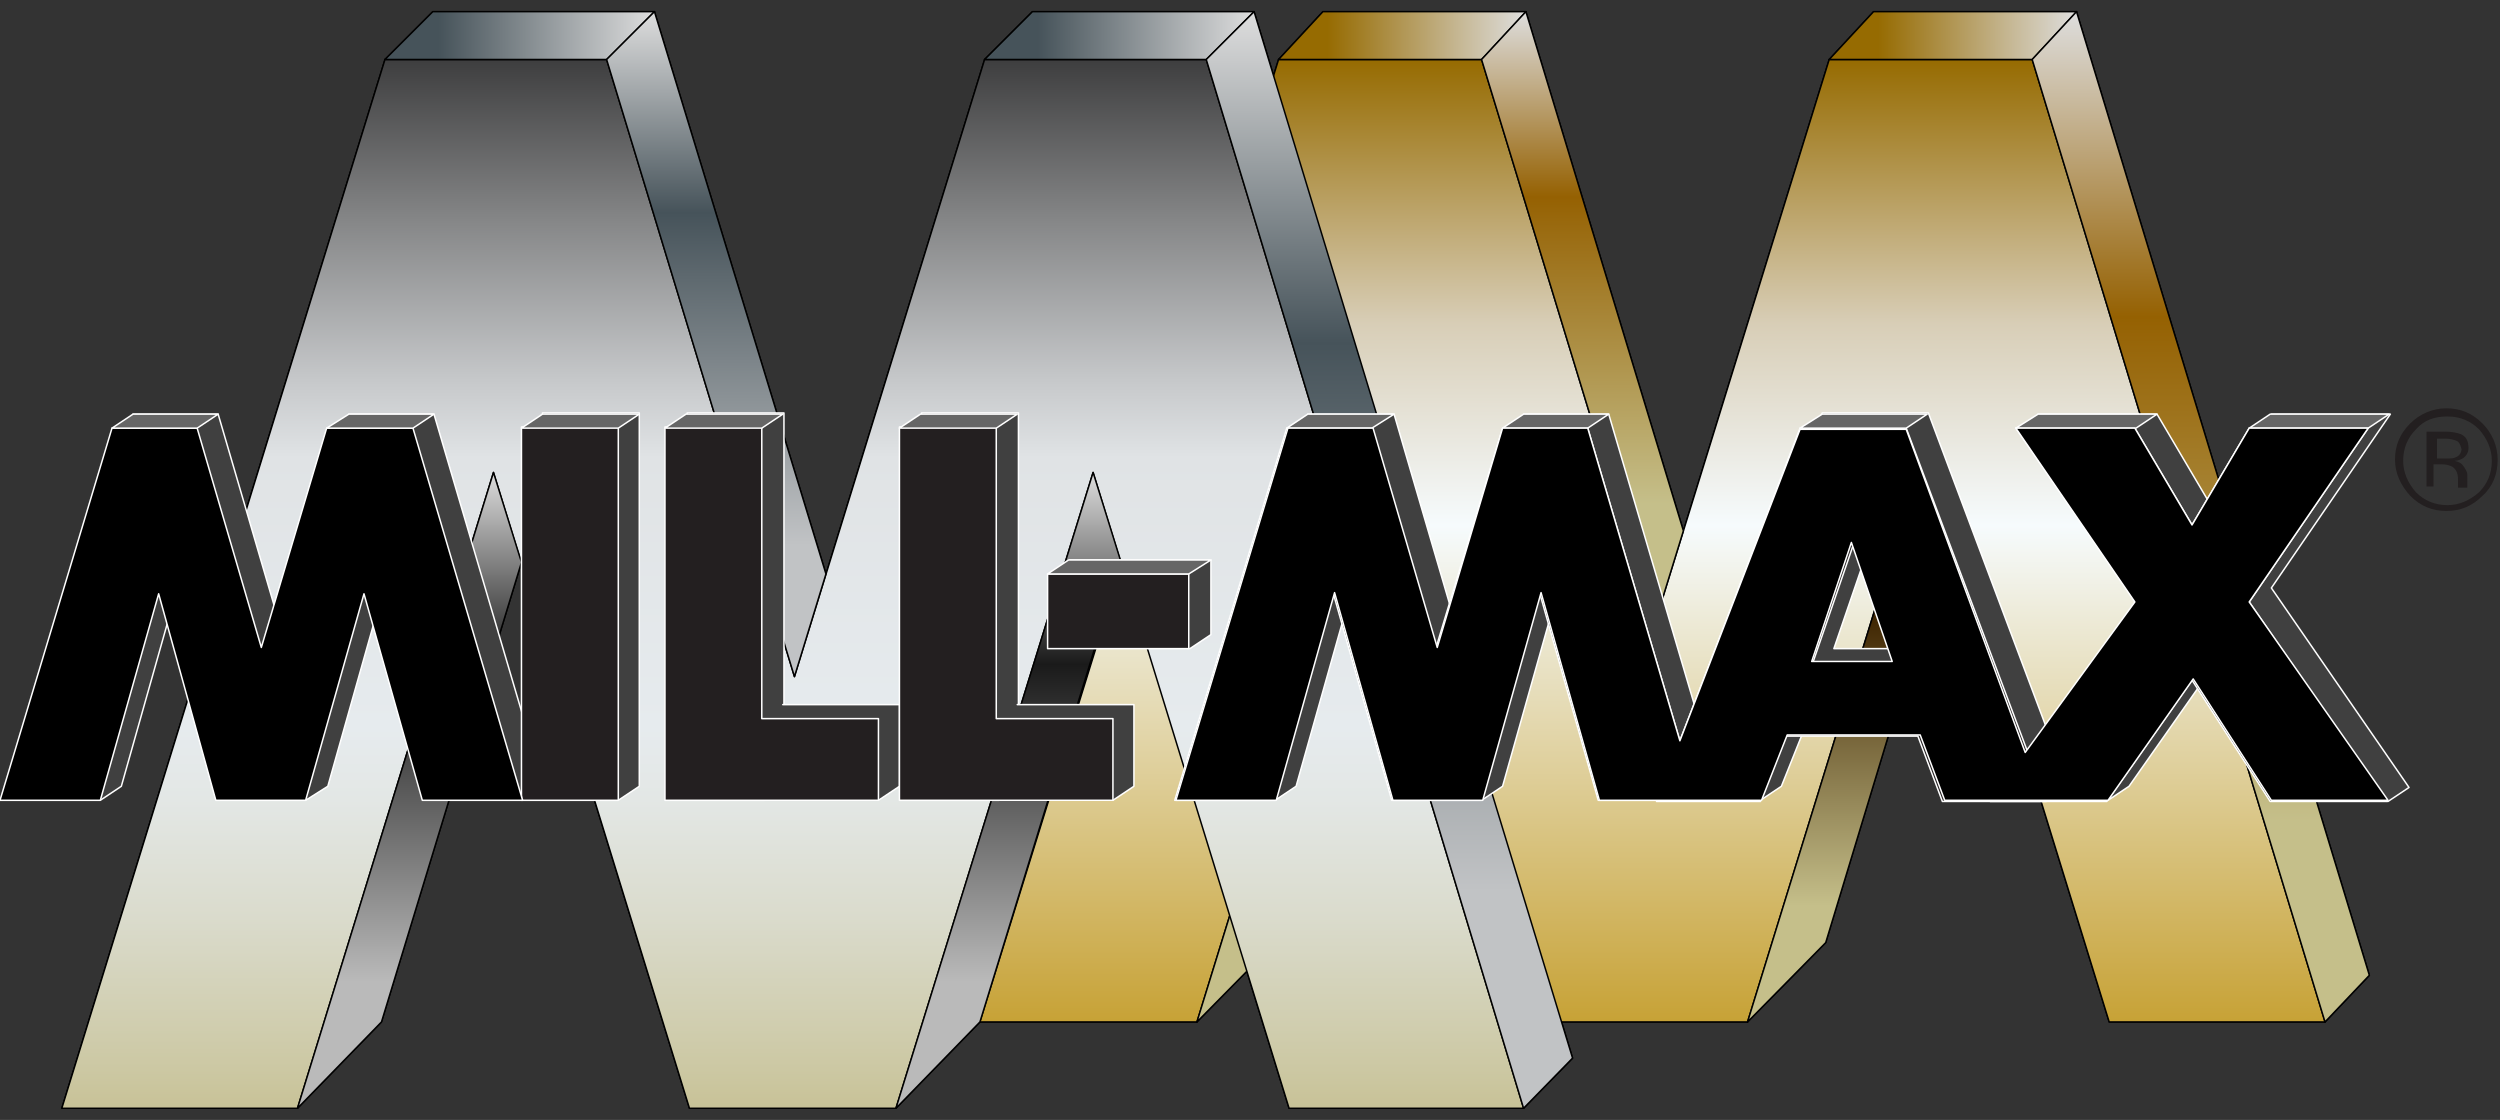 <?xml version="1.0" encoding="utf-8" standalone="no"?>
<!-- Generator: Adobe Illustrator 26.5.0, SVG Export Plug-In . SVG Version: 6.00 Build 0)  --><svg xmlns="http://www.w3.org/2000/svg" xmlns:xlink="http://www.w3.org/1999/xlink" id="Layer_1" style="enable-background:new 0 0 214.3 96;" version="1.1" viewBox="0 0 214.3 96" x="0px" xml:space="preserve" y="0px">
<rect x="0" y="0" width="214.3" height="96" fill="#333333" stroke="none"/>
<style type="text/css">
	.st0{stroke:#000000;stroke-width:0.129;stroke-linejoin:round;}
	.st1{fill:url(#SVGID_1_);stroke:#000000;stroke-width:0.129;stroke-linejoin:round;}
	
		.st2{fill:url(#SVGID_00000165193368698644601580000016156853379205968305_);stroke:#000000;stroke-width:0.129;stroke-linejoin:round;}
	
		.st3{fill:url(#SVGID_00000127739757715478961190000003451513648440209567_);stroke:#000000;stroke-width:0.129;stroke-linejoin:round;}
	
		.st4{fill:url(#SVGID_00000172429455235615773150000015188140337071055530_);stroke:#000000;stroke-width:0.129;stroke-linejoin:round;}
	
		.st5{fill:url(#SVGID_00000120553801670981608700000016749960365427998612_);stroke:#000000;stroke-width:0.129;stroke-linejoin:round;}
	
		.st6{fill:url(#SVGID_00000145739093615432249720000007368598884914222011_);stroke:#000000;stroke-width:0.129;stroke-linejoin:round;}
	
		.st7{fill:url(#SVGID_00000119829692162460715110000013085480022247577483_);stroke:#000000;stroke-width:0.129;stroke-linejoin:round;}
	
		.st8{fill:url(#SVGID_00000150817053049849057520000017232464849728624561_);stroke:#000000;stroke-width:0.129;stroke-linejoin:round;}
	
		.st9{fill:url(#SVGID_00000021833280250761090870000009287767935262993059_);stroke:#000000;stroke-width:0.129;stroke-linejoin:round;}
	
		.st10{fill:url(#SVGID_00000012450477756845079040000008497608290017793672_);stroke:#000000;stroke-width:0.129;stroke-linejoin:round;}
	
		.st11{fill:url(#SVGID_00000049915224218266831900000011890887434636398723_);stroke:#000000;stroke-width:0.129;stroke-linejoin:round;}
	
		.st12{fill:url(#SVGID_00000138548672059524131690000014198725090120563602_);stroke:#000000;stroke-width:0.129;stroke-linejoin:round;}
	
		.st13{fill:url(#SVGID_00000062176840630918685070000013767773458705602215_);stroke:#000000;stroke-width:0.129;stroke-linejoin:round;}
	
		.st14{fill:url(#SVGID_00000109735575692461905030000002758035107471413640_);stroke:#000000;stroke-width:0.129;stroke-linejoin:round;}
	.st15{fill:#404040;stroke:#FFFFFF;stroke-width:0.129;stroke-linejoin:round;}
	.st16{fill:#231F20;stroke:#FFFFFF;stroke-width:0.129;stroke-linejoin:round;}
	.st17{stroke:#FFFFFF;stroke-width:0.129;stroke-linejoin:round;}
	.st18{fill:#666666;stroke:#FFFFFF;stroke-width:0.129;stroke-linejoin:round;}
	.st19{fill:#231F20;}
</style>
<g>
	<g>
		<g>
			<g>
				<polygon class="st0" points="174.2,5.1 156.8,5.1 141.8,53.6 127,5.1 109.6,5.1 84,87.6 102.6,87.6 118.1,37.4 133.5,87.6       149.8,87.6 165.3,37.4 180.8,87.6 199.3,87.6     "/>
				<polygon class="st0" points="109.6,5.1 113.4,1 130.8,1 127,5.1     "/>
				<polygon class="st0" points="160.6,1 156.8,5.1 174.2,5.1 178,1     "/>
				<polygon class="st0" points="141.8,53.6 144.3,45.5 130.8,1 127,5.1     "/>
				<polygon class="st0" points="102.6,87.6 109.3,80.8 120.3,44.5 118.1,37.4     "/>
				<polygon class="st0" points="199.3,87.6 174.2,5.1 178,1 203.1,83.6     "/>
				<polygon class="st0" points="149.8,87.6 156.5,80.8 167.5,44.5 165.3,37.4     "/>
			</g>
			<g>
				<polygon class="st0" points="103.4,5.1 84.4,5.1 68.1,58 52,5.1 33,5.1 5.3,95 25.5,95 42.3,40.5 59.1,95 76.8,95 93.7,40.5       110.5,95 130.6,95     "/>
				<polygon class="st0" points="33,5.1 37.1,1 56.1,1 52,5.1     "/>
				<polygon class="st0" points="88.5,1 84.4,5.1 103.4,5.1 107.5,1     "/>
				<polygon class="st0" points="68.1,58 70.8,49.2 56.1,1 52,5.1     "/>
				<polygon class="st0" points="25.5,95 32.7,87.6 44.7,48.2 42.3,40.5     "/>
				<polygon class="st0" points="130.6,95 103.4,5.1 107.5,1 134.8,90.7     "/>
				<polygon class="st0" points="76.8,95 84,87.6 96.1,48.2 93.7,40.5     "/>
			</g>
		</g>
	</g>
	<g>
		<g>
			<g>
				<linearGradient gradientUnits="userSpaceOnUse" id="SVGID_1_" x1="141.689" x2="141.689" y1="87.591" y2="5.131">
					<stop offset="0" style="stop-color:#C7A236"/>
					<stop offset="0.516" style="stop-color:#F6FBFD"/>
					<stop offset="0.725" style="stop-color:#D8CEB7"/>
					<stop offset="1" style="stop-color:#966B01"/>
				</linearGradient>
				<polygon class="st1" points="174.2,5.1 156.8,5.1 141.8,53.6 127,5.1 109.6,5.1 84,87.6 102.6,87.6 118.1,37.4 133.5,87.6       149.8,87.6 165.3,37.4 180.8,87.6 199.3,87.6     "/>
				
					<linearGradient gradientUnits="userSpaceOnUse" id="SVGID_00000085955031189415718570000014813796622784504498_" x1="109.573" x2="130.8" y1="3.066" y2="3.066">
					<stop offset="0.198" style="stop-color:#966B01"/>
					<stop offset="1" style="stop-color:#DEDEDE"/>
				</linearGradient>
				
					<polygon points="      109.6,5.1 113.4,1 130.8,1 127,5.1     " style="fill:url(#SVGID_00000085955031189415718570000014813796622784504498_);stroke:#000000;stroke-width:0.129;stroke-linejoin:round;"/>
				
					<linearGradient gradientUnits="userSpaceOnUse" id="SVGID_00000038405031245535132860000014597364725228566929_" x1="156.789" x2="178.02" y1="3.066" y2="3.066">
					<stop offset="0.198" style="stop-color:#966B01"/>
					<stop offset="1" style="stop-color:#DEDEDE"/>
				</linearGradient>
				
					<polygon points="      160.6,1 156.8,5.1 174.2,5.1 178,1     " style="fill:url(#SVGID_00000038405031245535132860000014597364725228566929_);stroke:#000000;stroke-width:0.129;stroke-linejoin:round;"/>
				
					<linearGradient gradientUnits="userSpaceOnUse" id="SVGID_00000070797248977673514520000010295451061518617005_" x1="135.652" x2="135.652" y1="53.593" y2="1">
					<stop offset="0.198" style="stop-color:#C5BF8A"/>
					<stop offset="0.698" style="stop-color:#956102"/>
					<stop offset="1" style="stop-color:#DEDEDE"/>
				</linearGradient>
				
					<polygon points="      141.8,53.6 144.3,45.5 130.8,1 127,5.1     " style="fill:url(#SVGID_00000070797248977673514520000010295451061518617005_);stroke:#000000;stroke-width:0.129;stroke-linejoin:round;"/>
				
					<linearGradient gradientUnits="userSpaceOnUse" id="SVGID_00000124138109368901467880000007051379462072242572_" x1="111.456" x2="111.456" y1="87.591" y2="37.442">
					<stop offset="0.198" style="stop-color:#C5BF8A"/>
					<stop offset="0.698" style="stop-color:#3E2400"/>
					<stop offset="1" style="stop-color:#DEDEDE"/>
				</linearGradient>
				
					<polygon points="      102.6,87.6 109.3,80.8 120.3,44.5 118.1,37.4     " style="fill:url(#SVGID_00000124138109368901467880000007051379462072242572_);stroke:#000000;stroke-width:0.129;stroke-linejoin:round;"/>
				
					<linearGradient gradientUnits="userSpaceOnUse" id="SVGID_00000179614335970723119370000013458364349036559490_" x1="188.675" x2="188.675" y1="87.591" y2="1">
					<stop offset="0.198" style="stop-color:#C5BF8A"/>
					<stop offset="0.698" style="stop-color:#956102"/>
					<stop offset="1" style="stop-color:#DEDEDE"/>
				</linearGradient>
				
					<polygon points="      199.3,87.6 174.2,5.1 178,1 203.1,83.6     " style="fill:url(#SVGID_00000179614335970723119370000013458364349036559490_);stroke:#000000;stroke-width:0.129;stroke-linejoin:round;"/>
				
					<linearGradient gradientUnits="userSpaceOnUse" id="SVGID_00000114042007352961741380000006720552474976410498_" x1="158.677" x2="158.677" y1="87.591" y2="37.442">
					<stop offset="0.198" style="stop-color:#C5BF8A"/>
					<stop offset="0.698" style="stop-color:#3E2400"/>
					<stop offset="1" style="stop-color:#DEDEDE"/>
				</linearGradient>
				
					<polygon points="      149.8,87.6 156.5,80.8 167.5,44.5 165.3,37.4     " style="fill:url(#SVGID_00000114042007352961741380000006720552474976410498_);stroke:#000000;stroke-width:0.129;stroke-linejoin:round;"/>
			</g>
			<g>
				
					<linearGradient gradientUnits="userSpaceOnUse" id="SVGID_00000177483535039448101640000014108096610944102566_" x1="67.963" x2="67.963" y1="95" y2="5.131">
					<stop offset="0" style="stop-color:#C8C297"/>
					<stop offset="3.726759e-02" style="stop-color:#CCC8A3"/>
					<stop offset="0.181" style="stop-color:#DADBCC"/>
					<stop offset="0.294" style="stop-color:#E3E7E5"/>
					<stop offset="0.363" style="stop-color:#E6EBEE"/>
					<stop offset="0.621" style="stop-color:#E0E3E5"/>
					<stop offset="0.692" style="stop-color:#C7C9CB"/>
					<stop offset="0.843" style="stop-color:#878889"/>
					<stop offset="1" style="stop-color:#3E3E3F"/>
				</linearGradient>
				
					<polygon points="      103.4,5.1 84.4,5.1 68.1,58 52,5.1 33,5.1 5.3,95 25.5,95 42.3,40.5 59.1,95 76.8,95 93.7,40.5 110.5,95 130.6,95     " style="fill:url(#SVGID_00000177483535039448101640000014108096610944102566_);stroke:#000000;stroke-width:0.129;stroke-linejoin:round;"/>
				
					<linearGradient gradientUnits="userSpaceOnUse" id="SVGID_00000046328325792672519640000006945448646328023210_" x1="33.032" x2="56.118" y1="3.066" y2="3.066">
					<stop offset="0.198" style="stop-color:#46535A"/>
					<stop offset="1" style="stop-color:#DEDEDE"/>
				</linearGradient>
				
					<polygon points="      33,5.1 37.1,1 56.1,1 52,5.1     " style="fill:url(#SVGID_00000046328325792672519640000006945448646328023210_);stroke:#000000;stroke-width:0.129;stroke-linejoin:round;"/>
				
					<linearGradient gradientUnits="userSpaceOnUse" id="SVGID_00000054956240798871581420000002618611027194257562_" x1="84.386" x2="107.467" y1="3.066" y2="3.066">
					<stop offset="0.198" style="stop-color:#46535A"/>
					<stop offset="1" style="stop-color:#DEDEDE"/>
				</linearGradient>
				
					<polygon points="      88.5,1 84.4,5.1 103.4,5.1 107.5,1     " style="fill:url(#SVGID_00000054956240798871581420000002618611027194257562_);stroke:#000000;stroke-width:0.129;stroke-linejoin:round;"/>
				
					<linearGradient gradientUnits="userSpaceOnUse" id="SVGID_00000175313836440175819740000011015755363952798392_" x1="61.397" x2="61.397" y1="58.024" y2="1">
					<stop offset="0.198" style="stop-color:#C1C3C5"/>
					<stop offset="0.698" style="stop-color:#46535A"/>
					<stop offset="1" style="stop-color:#DEDEDE"/>
				</linearGradient>
				
					<polygon points="      68.1,58 70.8,49.2 56.1,1 52,5.1     " style="fill:url(#SVGID_00000175313836440175819740000011015755363952798392_);stroke:#000000;stroke-width:0.129;stroke-linejoin:round;"/>
				
					<linearGradient gradientUnits="userSpaceOnUse" id="SVGID_00000112619431390246991550000011178535830234654350_" x1="35.086" x2="35.086" y1="95" y2="40.465">
					<stop offset="0.198" style="stop-color:#BABABA"/>
					<stop offset="0.698" style="stop-color:#1A1A1A"/>
					<stop offset="1" style="stop-color:#DEDEDE"/>
				</linearGradient>
				
					<polygon points="      25.5,95 32.7,87.6 44.7,48.2 42.3,40.5     " style="fill:url(#SVGID_00000112619431390246991550000011178535830234654350_);stroke:#000000;stroke-width:0.129;stroke-linejoin:round;"/>
				
					<linearGradient gradientUnits="userSpaceOnUse" id="SVGID_00000176760576444041394720000006509542881235371707_" x1="119.059" x2="119.059" y1="95" y2="1">
					<stop offset="0.198" style="stop-color:#C1C3C5"/>
					<stop offset="0.698" style="stop-color:#46535A"/>
					<stop offset="1" style="stop-color:#DEDEDE"/>
				</linearGradient>
				
					<polygon points="      130.6,95 103.4,5.1 107.5,1 134.8,90.7     " style="fill:url(#SVGID_00000176760576444041394720000006509542881235371707_);stroke:#000000;stroke-width:0.129;stroke-linejoin:round;"/>
				
					<linearGradient gradientUnits="userSpaceOnUse" id="SVGID_00000167369214091442787620000006300806348249821319_" x1="86.438" x2="86.438" y1="95" y2="40.465">
					<stop offset="0.198" style="stop-color:#BABABA"/>
					<stop offset="0.698" style="stop-color:#1A1A1A"/>
					<stop offset="1" style="stop-color:#DEDEDE"/>
				</linearGradient>
				
					<polygon points="      76.8,95 84,87.6 96.1,48.2 93.7,40.5     " style="fill:url(#SVGID_00000167369214091442787620000006300806348249821319_);stroke:#000000;stroke-width:0.129;stroke-linejoin:round;"/>
			</g>
		</g>
		<g>
			<g>
				<path class="st15" d="M54.8,67.4L53,68.6l-6.5-1.2v-32h8.3V67.4z"/>
				<path class="st15" d="M67.1,60.4h10v7l-1.8,1.2l-16.4-1.2v-32h8.3V60.4z"/>
				<path class="st15" d="M87.2,60.4h10v7l-1.8,1.2l-16.4-1.2v-32h8.3V60.4z"/>
				<path class="st15" d="M103.8,48v6.4l-1.8,1.2l-10.3-1.2V48H103.8z"/>
				<path class="st15" d="M154.9,61.9l-2.2,5.5l-1.8,1.2l-7-1.2l12.3-32h9.1l12,32h-8.9l-2.1-5.5H154.9z M160.7,45.4L160.7,45.4      l-3.5,10.2h6.9L160.7,45.4z"/>
				<path class="st15" d="M174.7,35.5h10.2l4.9,8.3l4.9-8.3h10.2l-10.2,14.9l11.8,17.1l-1.8,1.2l-8.2-1.2L189.8,57l-7.3,10.4      l-1.8,1.2l-8.2-1.2l12.5-17.1L174.7,35.5z"/>
				<polygon class="st15" points="37.2,35.5 29.9,35.5 24.2,54.3 18.7,35.5 11.4,35.5 1.8,67.4 8.6,68.6 10.4,67.4 15.4,49.7       20.4,67.4 26.2,68.6 28.1,67.4 33.1,49.7 38,67.4 44.8,68.6 46.6,67.4     "/>
				<polygon class="st15" points="137.9,35.5 130.6,35.5 125,54.3 119.5,35.5 112.1,35.5 102.6,67.4 109.3,68.6 111.1,67.4       116.1,49.7 121.1,67.4 127,68.6 128.8,67.4 133.8,49.7 138.8,67.4 147.3,67.4     "/>
			</g>
			<g>
				<path class="st16" d="M53,68.6h-8.3v-32H53V68.6z"/>
				<path class="st16" d="M65.3,61.6h10v7H57v-32h8.3V61.6z"/>
				<path class="st16" d="M85.4,61.6h10v7H77.1v-32h8.3V61.6z"/>
				<path class="st16" d="M101.9,49.2v6.4H89.8v-6.4H101.9z"/>
				<path class="st16" d="M153.1,63.1l-2.2,5.6H142l12.3-32h9.1l12,32h-8.9l-2.1-5.6H153.1z M158.9,46.6L158.9,46.6l-3.5,10.2h6.9      L158.9,46.6z"/>
				<path class="st16" d="M172.8,36.7h10.2l4.9,8.3l4.9-8.3H203l-10.2,14.9l11.8,17.1h-10l-6.7-10.4l-7.3,10.4h-10l12.5-17.1      L172.8,36.7z"/>
				<polygon class="st17" points="35.4,36.7 28,36.7 22.4,55.5 16.9,36.7 9.6,36.7 0,68.6 8.6,68.6 13.6,50.9 18.5,68.6 26.2,68.6       31.2,50.9 36.2,68.6 44.8,68.6     "/>
				<polygon class="st17" points="136.1,36.7 128.8,36.7 123.1,55.5 117.6,36.7 110.3,36.7 100.7,68.6 109.3,68.6 114.3,50.9       119.3,68.6 127,68.6 132,50.9 137,68.6 145.5,68.6     "/>
			</g>
			<polygon class="st18" points="9.6,36.7 11.4,35.5 18.7,35.5 16.9,36.7    "/>
			<polygon class="st18" points="28,36.7 29.9,35.5 37.2,35.5 35.4,36.7    "/>
			<polygon class="st18" points="44.7,36.7 46.5,35.5 54.8,35.5 53,36.7    "/>
			<polygon class="st18" points="57,36.7 58.8,35.5 67.1,35.5 65.3,36.7    "/>
			<polygon class="st18" points="77.1,36.7 78.9,35.5 87.2,35.5 85.4,36.7    "/>
			<polygon class="st18" points="89.8,49.2 91.6,48 103.8,48 101.9,49.2    "/>
			<polygon class="st18" points="110.3,36.7 112.1,35.5 119.5,35.5 117.6,36.7    "/>
			<polygon class="st18" points="128.8,36.7 130.6,35.5 137.9,35.5 136.1,36.7    "/>
			<polygon class="st18" points="154.3,36.7 156.2,35.5 165.2,35.5 163.4,36.7    "/>
			<polygon class="st18" points="172.8,36.7 174.7,35.5 184.9,35.5 183.1,36.7    "/>
			<polygon class="st18" points="192.8,36.7 194.6,35.5 204.8,35.5 203,36.7    "/>
		</g>
		<path class="st17" d="M192.8,51.6L203,36.7h-10.2l-4.9,8.3l-4.9-8.3h-10.2l10.2,14.9l-9.4,12.9l-10.2-27.7h-9.1L144,63.5    l-7.9-26.8h-7.3l-5.6,18.8l-5.5-18.8h-7.3l-9.6,31.9h8.6l5-17.8l5,17.8h7.7l5-17.8l5,17.8h13.9l2.2-5.6h11.4l2.1,5.6h14l7.3-10.4    l6.7,10.4h10L192.8,51.6z M155.3,56.7l3.4-10.2l3.5,10.2H155.3z"/>
		<g>
			<path class="st19" d="M212.8,42.5c-0.9,0.9-1.9,1.3-3.1,1.3c-1.2,0-2.2-0.4-3.1-1.3c-0.8-0.9-1.3-1.9-1.3-3.1     c0-1.2,0.4-2.2,1.3-3.1c0.8-0.8,1.9-1.3,3.1-1.3c1.2,0,2.2,0.4,3.1,1.3c0.8,0.8,1.3,1.9,1.3,3.1     C214.1,40.6,213.7,41.7,212.8,42.5z M207.1,36.8c-0.7,0.7-1.1,1.6-1.1,2.7c0,1,0.4,1.9,1.1,2.7c0.7,0.7,1.6,1.1,2.7,1.1     c1,0,1.9-0.4,2.7-1.1c0.7-0.7,1.1-1.6,1.1-2.7c0-1-0.4-1.9-1.1-2.7c-0.7-0.7-1.6-1.1-2.7-1.1C208.7,35.7,207.8,36,207.1,36.8z      M209.6,37c0.6,0,1,0.1,1.3,0.2c0.5,0.2,0.7,0.6,0.7,1.2c0,0.4-0.2,0.7-0.5,0.9c-0.2,0.1-0.4,0.2-0.7,0.2     c0.4,0.1,0.6,0.2,0.8,0.5c0.2,0.3,0.3,0.5,0.3,0.7v0.3c0,0.1,0,0.2,0,0.4c0,0.1,0,0.2,0,0.3l0,0.1h-0.8c0,0,0,0,0,0     c0,0,0,0,0-0.1l0-0.2v-0.4c0-0.6-0.2-0.9-0.5-1.1c-0.2-0.1-0.5-0.2-0.9-0.2h-0.7v1.9H208V37H209.6z M210.6,37.8     c-0.2-0.1-0.6-0.2-1-0.2h-0.7v1.7h0.8c0.4,0,0.6,0,0.8-0.1c0.3-0.1,0.5-0.4,0.5-0.7C210.9,38.1,210.8,37.9,210.6,37.8z"/>
		</g>
	</g>
</g>
</svg>
